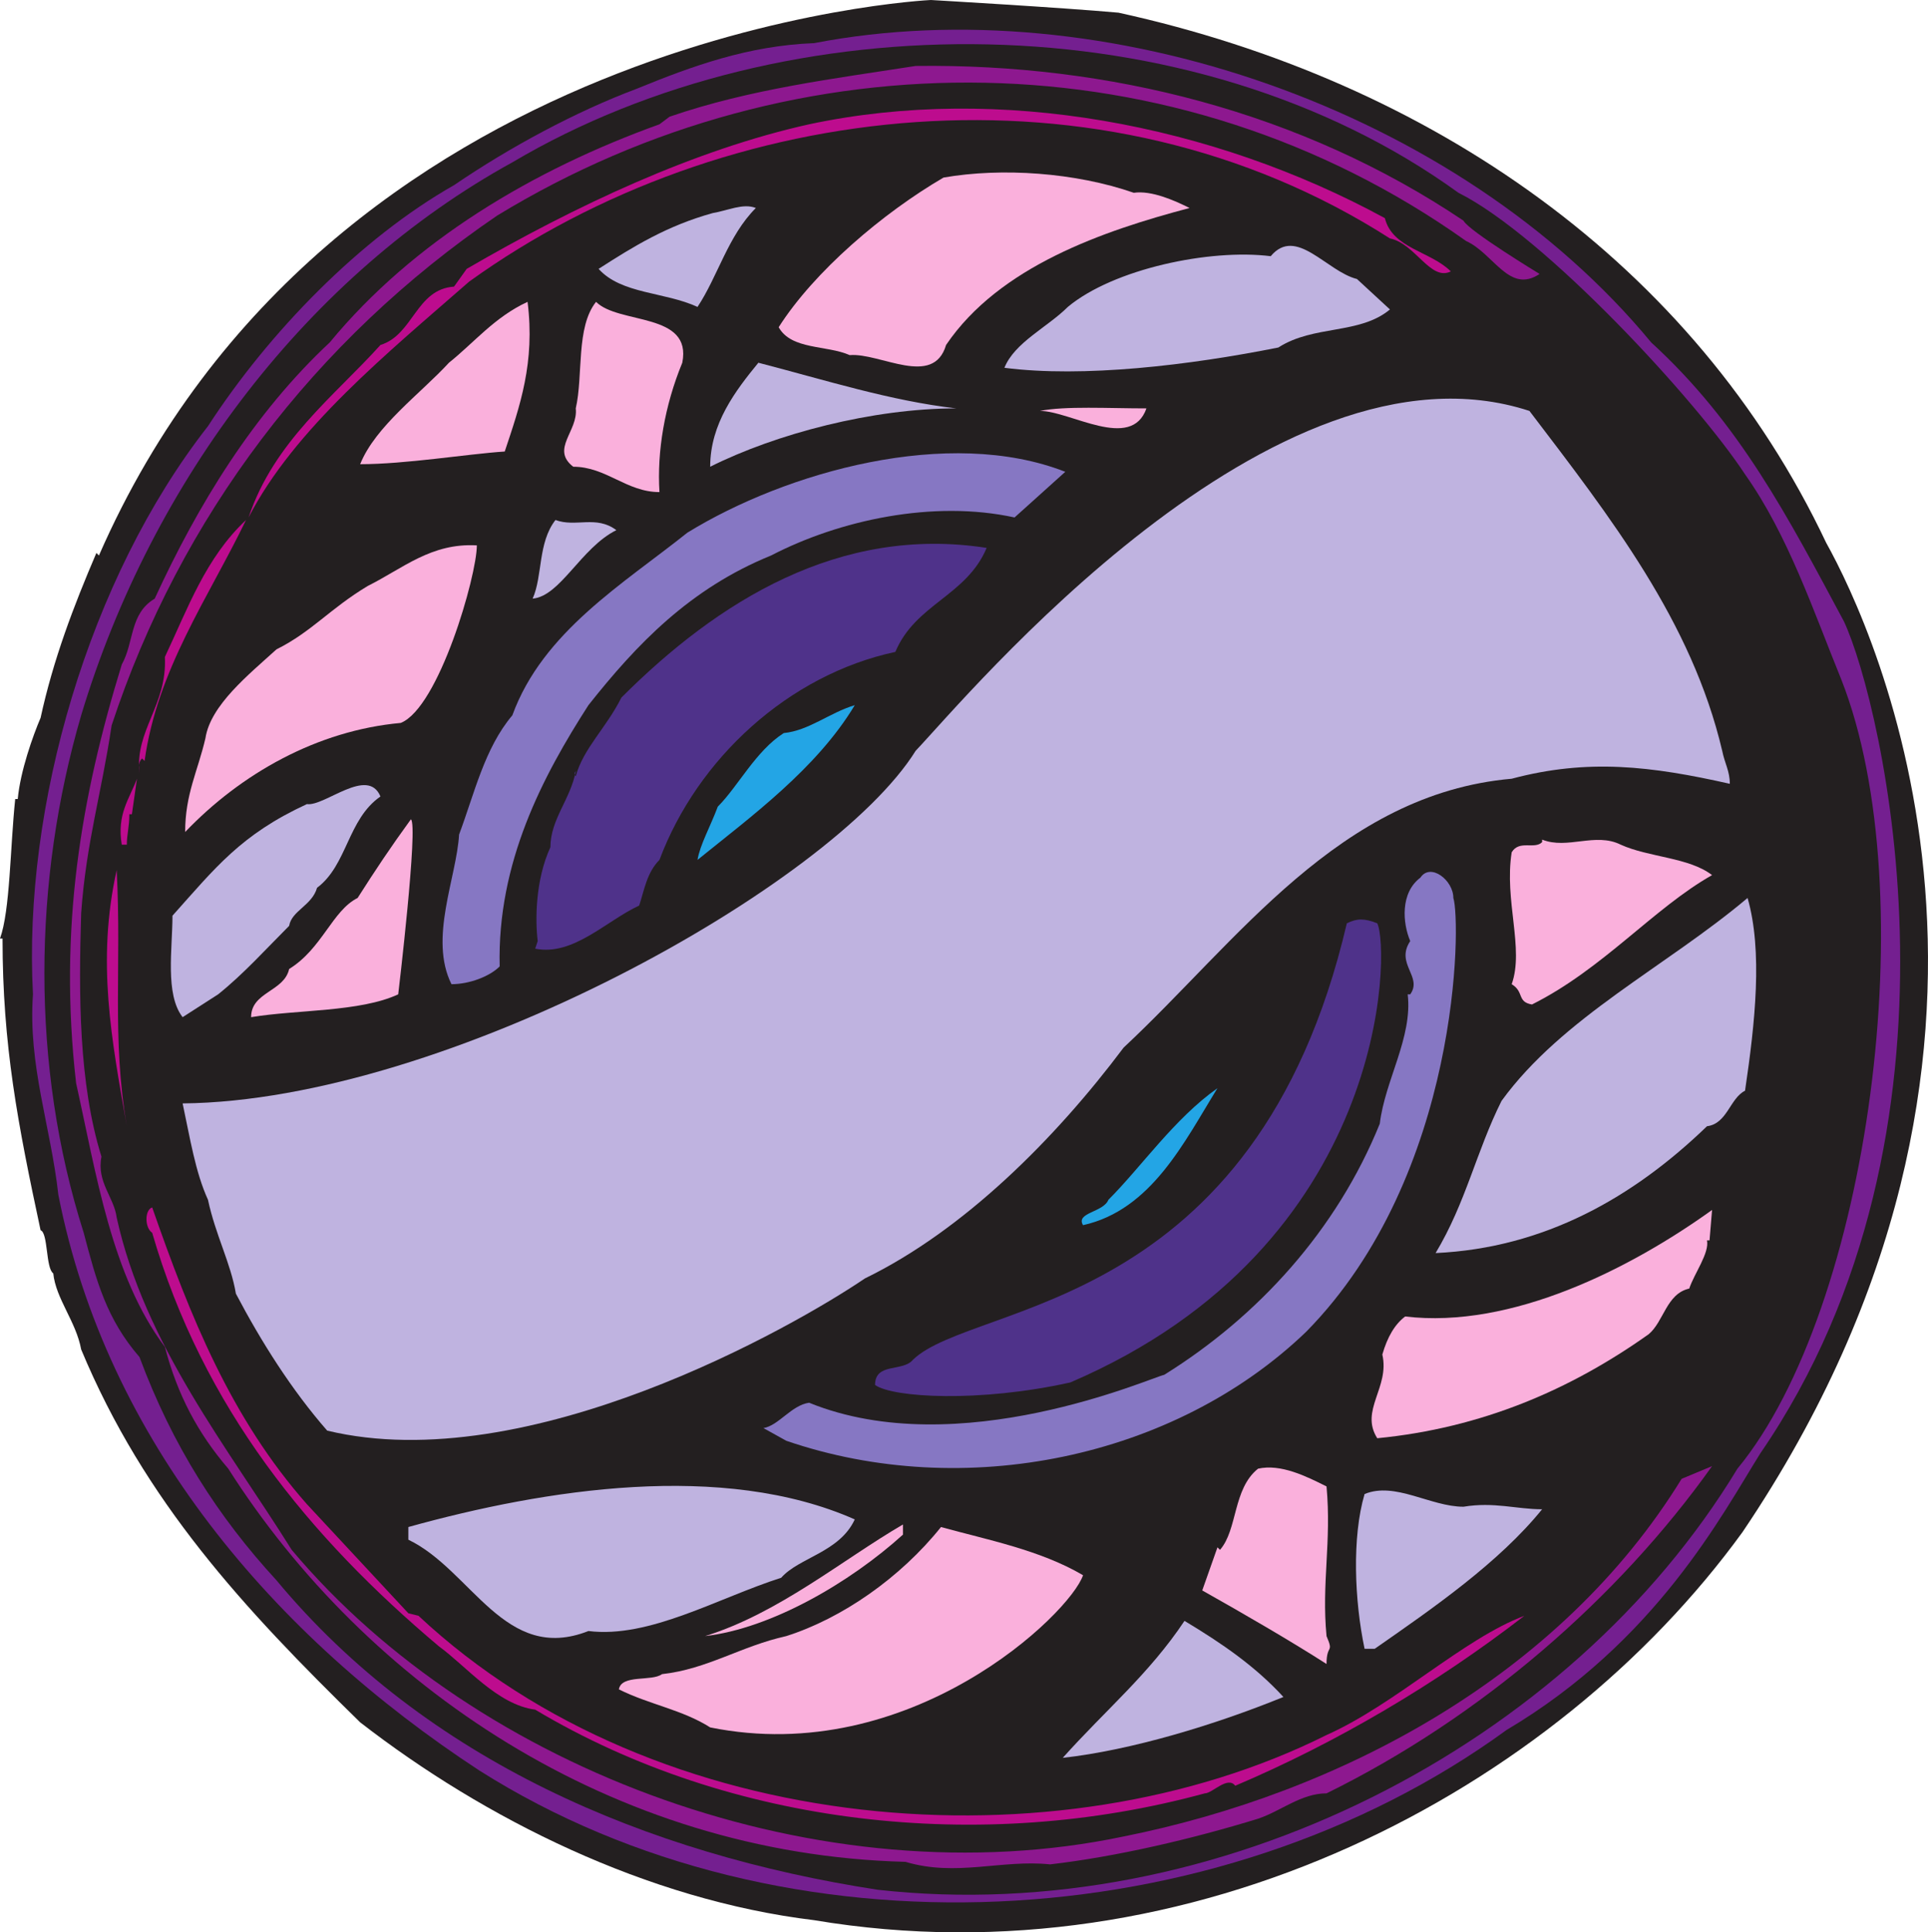 <svg xmlns="http://www.w3.org/2000/svg" width="570.101" height="571.346"><path fill="#231f20" fill-rule="evenodd" d="M330.75 3.75H330h.75C423 24 501 78 540 160.5c14.25 25.5 72 149.25-24.75 292.5-55.5 76.5-162.75 133.5-274.5 114.75-49.5-6-97.5-30-134.25-58.5C72 475.5 42.75 444 24 399c-1.5-8.25-7.5-15-8.25-22.5-2.25-1.5-1.5-12-3.75-12.75C5.25 332.25.75 309 .75 277.5H0c3-8.25 3-27 4.5-41.25h.75c.75-8.25 4.5-18.75 6.75-24 3.75-17.25 9.75-33 16.5-48.75l.75.75C97.5 8.25 275.25 0 275.25 0s39 2.25 55.5 3.75"/><path fill="#741f90" fill-rule="evenodd" d="M545.25 183.75c11.25 24 41.25 150-24.75 246-11.25 18-30.75 55.5-75 81.75-85.5 62.25-213.75 69-303.75 12C81 483.75 31.5 426 17.25 353.25 15 333 8.25 315 9.75 294c-3-55.5 16.5-123 51.75-168 18-27.75 45-55.5 72.75-71.25 16.5-11.25 36-21.75 54-28.5 16.5-6.75 33-12.75 52.5-13.5 85.5-16.5 190.5 19.5 247.5 88.5 26.25 24 40.5 51.75 57 82.5"/><path fill="#231f20" fill-rule="evenodd" d="M516 140.25c12.75 18 20.25 40.5 28.5 60.75 24.75 63 8.25 186-30.75 233.25C464.25 516 360 570 259.5 558.75c-68.25-10.5-133.5-38.25-177.75-91.5-17.25-18.75-30.75-39.75-40.5-66-9.75-11.25-12.75-22.5-16.5-36.75C9 315 9.75 260.25 24 211.5 45 141.75 91.5 81 151.5 48c81-48 201-48 279.75 9 25.5 12.75 70.5 61.5 84.75 83.25"/><path fill="#8d188f" fill-rule="evenodd" d="M432.75 65.25c1.5 3 22.5 15.75 22.5 15.75-9 6-13.5-6-21.75-9.75-85.5-60.75-198-61.5-286.5-7.5C93 100.5 53.25 153 33 214.5c-3 20.25-7.5 34.5-9 55.5-.75 24-.75 50.25 6 72-1.5 7.5 3.75 12 4.5 18 8.25 37.5 33 68.25 51.75 98.25C141 523.5 243 561.75 332.25 543c63.75-12.75 129-47.25 165-105.75l9-3.75c-27.75 39-68.25 74.25-114 96.75-7.5 0-13.5 5.25-20.25 7.5-19.5 6-42 11.25-61.5 13.5-14.25-1.5-27.75 3.75-42.75-.75-87-2.25-159.75-52.5-200.25-116.25-9-10.5-15-21.75-18.75-36-15.75-21-20.25-51-26.25-78C17.25 274.5 24 235.5 36 196.5c3.75-6.75 2.25-15 9.75-19.5C58.5 149.25 75 122.25 97.5 101.25c24.75-30 60-51 97.5-64.5l3-2.25c24-8.25 48.75-11.25 72.75-15 57-.75 114 13.5 162 45.75"/><path fill="#bd0c8e" fill-rule="evenodd" d="M409.5 64.5c2.25 9 13.5 9.75 19.5 15.75-6 3-10.5-8.25-18-9.75-85.5-54.75-197.25-41.25-272.25 12.75-24 21-51.75 43.5-65.25 69.75 7.5-22.5 25.5-36 39-51 9.75-3 10.5-16.5 21.75-17.25L138 79.5c32.25-18.75 67.5-35.25 101.25-42.75 56.25-12 119.25 0 170.25 27.75"/><path fill="#fab0dc" fill-rule="evenodd" d="M351.75 61.5c-25.5 6.75-56.25 17.25-72 40.5-3.75 12.75-19.5 2.25-28.5 3-6.75-3-17.25-1.5-21-8.25C240.75 80.25 261 63 279 52.5c17.25-3 39-1.5 56.25 4.5 5.25-.75 12 2.25 16.5 4.5"/><path fill="#bfb3e0" fill-rule="evenodd" d="M223.5 61.5c-8.25 8.25-11.25 20.25-17.25 29.25-9.75-4.5-22.5-3.75-29.25-11.25 10.5-6.75 20.25-12.75 33.75-16.5 4.5-.75 9-3 12.75-1.5m187.5 30c-9 7.5-22.5 4.5-33 11.25-26.25 5.25-57.75 9-81 6 3-7.5 12.75-12 18.75-18 13.5-11.25 42-17.25 60-15 7.5-9 16.5 4.5 25.5 6.75l9.75 9"/><path fill="#fab0dc" fill-rule="evenodd" d="M156 89.25c2.25 18-2.25 30.75-6.75 44.25-11.25.75-29.25 3.75-42.75 3.75 4.5-11.25 18-21 26.25-30 7.5-6 13.5-13.5 23.25-18m45.75 18c-5.25 12.75-7.5 26.25-6.75 38.25-9.75 0-15.75-7.5-25.5-7.5-6.75-5.25 1.5-10.5.75-17.25 2.25-9.75 0-24 6-31.5 6.75 6.75 28.5 3 25.5 18"/><path fill="#bfb3e0" fill-rule="evenodd" d="M282.75 120.75c-24.75 0-53.25 7.5-72.75 17.25 0-12.75 7.5-22.5 14.25-30.75 20.25 5.25 39 11.25 58.5 13.5m169.5.75c24 31.5 48 62.25 57 100.5.75 3.75 2.25 6 2.25 9.75-23.25-5.25-42-7.5-64.5-1.5-51 4.5-81 48-114.75 79.5-20.25 27-47.25 54-76.5 68.25-21 14.25-99.75 59.25-159 45-10.5-12-19.5-26.25-27-40.5-1.5-9-6-17.25-8.25-27.75-3.75-8.25-5.25-18-7.5-28.5 78-.75 192-64.5 216.75-104.25 15-15.75 105.75-125.25 181.5-100.5"/><path fill="#fab0dc" fill-rule="evenodd" d="M339 120.75c-4.5 12.75-22.5.75-31.5.75 7.5-1.5 20.25-.75 31.5-.75"/><path fill="#8677c3" fill-rule="evenodd" d="M315 139.5 300 153c-24-5.25-51.75.75-72 11.25-24 9.75-39.75 26.25-54 44.25-13.5 21-27 46.5-26.25 77.25-3 3-9 5.25-14.25 5.25-6.75-13.5 1.5-31.5 2.25-44.25 4.5-12 7.5-25.5 15.75-35.25 9-24.75 33-39 51.75-54 29.25-18 77.25-31.5 111.75-18"/><path fill="#bd0c8e" fill-rule="evenodd" d="m42.75 225-.75-.75c-1.5 1.5-.75 3.75-.75 4.5-1.5-12.75 8.25-20.25 7.5-34.5 6.75-14.25 12-29.25 24-40.5C61.5 177 46.5 198 42.75 225"/><path fill="#bfb3e0" fill-rule="evenodd" d="M182.25 156.75c-10.5 5.25-16.5 19.5-24.75 20.25 3-6.75 1.5-16.5 6.75-23.25 6 2.25 12-1.5 18 3"/><path fill="#4f328a" fill-rule="evenodd" d="M291.75 162c-6 14.25-21 16.5-27 30.75-31.5 6.75-58.5 31.5-69.75 61.5-3.75 3.75-4.5 9-6 13.5-9.75 4.5-19.5 15-30.75 12.75l.75-2.25c-.75-6-.75-18 3.75-27.75 0-8.25 6-14.25 7.5-22.5-.75.75 0 1.5 0 1.5 2.25-8.25 9-14.25 13.5-23.25 28.5-28.5 64.5-51 108-44.25"/><path fill="#fab0dc" fill-rule="evenodd" d="M141 161.25c0 9-11.25 48-22.5 52.5-24.75 2.25-47.25 15-63.75 32.25 0-11.25 3.75-18 6-27.75 1.5-9.75 12.75-18.75 21-26.25 10.5-5.25 15.75-12 27-18.75 10.5-5.25 18.75-12.75 32.25-12"/><path fill="#23a5e5" fill-rule="evenodd" d="M252.75 208.5c-11.25 18.75-30.75 33-46.5 45.75.75-4.5 3.75-9.75 6-15.75 6-6 11.25-16.5 19.5-21.75 7.5-.75 13.5-6 21-8.25"/><path fill="#bd0c8e" fill-rule="evenodd" d="M38.25 240.75c0 3.75-.75 6-.75 9H36c-1.5-9 2.25-13.5 4.5-19.5l-1.5 10.5h-.75"/><path fill="#bfb3e0" fill-rule="evenodd" d="M112.5 235.5c-9.75 6.75-9.75 20.25-18.75 27-1.5 5.25-7.5 6.75-8.25 11.25C78.75 280.5 72 288 64.5 294L54 300.75c-5.25-6.75-3-20.25-3-30 12.75-14.25 20.25-24 39.75-33 5.25.75 18-11.25 21.75-2.25"/><path fill="#fab0dc" fill-rule="evenodd" d="M117.75 294c-11.25 5.25-30 4.5-43.5 6.75 0-7.5 9.75-7.5 11.25-14.25 9.75-6 12.75-17.25 20.25-21 5.25-8.25 9.75-15 15.75-23.25 2.25 1.5-3.75 51.75-3.75 51.75m361.5-44.25c8.25 3.75 20.25 3.75 27 9C489 268.5 474 286.5 453 297c-4.5-.75-2.25-3.75-6-6 3.75-10.5-2.25-24.75 0-39 2.25-3.75 6.75-.75 9-3v-.75c7.5 3 15.75-2.25 23.25 1.5"/><path fill="#bd0c8e" fill-rule="evenodd" d="M37.5 333c-4.5-25.5-9-48.75-3-75.75 1.5 28.5-1.5 49.5 3 75.75"/><path fill="#8677c3" fill-rule="evenodd" d="M429.75 265.5c2.25 6.75 2.25 81.75-43.5 128.25C347.25 431.25 285 444 232.5 426l-6.75-3.75c4.5-.75 8.25-6.75 13.5-7.5 44.25 18 101.25-7.5 105-8.25 27.75-17.25 51-42.75 63.75-74.25 1.5-12.75 9.75-25.5 8.25-38.25h.75c3.75-5.25-4.5-9 0-15.75-2.25-5.25-3-14.25 3-18.75 3-4.5 9.75.75 9.75 6"/><path fill="#bfb3e0" fill-rule="evenodd" d="M516 322.5c-4.5 2.25-5.25 9.75-11.25 10.5-21.75 21-48 36-80.25 37.5 9-15 12-30 19.5-45 18-24.75 48.75-39.75 72.75-60 4.5 15.75 2.25 36.75-.75 57"/><path fill="#4f328a" fill-rule="evenodd" d="M407.25 273c3.75 7.5 3.75 95.25-90.75 135.75-27 6-52.5 4.5-57.75.75 0-6.75 8.25-3.75 11.25-7.5 18-17.25 101.25-13.5 128.25-129 3-1.5 5.25-1.5 9 0"/><path fill="#23a5e5" fill-rule="evenodd" d="M360 321.75c-9.75 15.75-19.5 36-39.75 40.5-2.25-3.75 6-3.75 7.5-7.5 9.75-9.75 19.5-24 32.25-33"/><path fill="#bd0c8e" fill-rule="evenodd" d="m90.75 444.75 30 32.25 3 .75c70.5 66 189 75 268.5 35.25 20.25-9 40.5-28.5 58.5-35.25-26.25 20.25-55.5 37.5-85.5 50.25-2.25-3-6.75 2.25-9 2.25-66 18-140.25 9.75-198-24.75-11.25-1.5-20.25-12.75-28.5-18.75C91.5 454.5 60 416.25 45 364.5c-2.25-1.5-2.25-6.75 0-7.5 11.25 32.25 23.25 62.25 45.75 87.75"/><path fill="#fab0dc" fill-rule="evenodd" d="M505.5 366.75h-.75c.75 3.75-3.75 9.75-5.25 14.25-6.75 1.5-7.5 9.75-12 13.5-23.25 16.5-49.5 27.75-80.25 30.75-5.25-8.25 3.75-15 1.5-24.75 1.5-5.25 3.75-9 6.75-11.25 31.5 3.75 66.75-14.25 90.75-31.5l-.75 9M392.25 439.5c1.5 16.5-1.5 28.5 0 44.25 2.25 5.25 0 2.25 0 8.25-10.5-6.75-24.75-15-36.75-21.75l4.5-12.75.75.75c5.25-6 3.75-18 11.25-24 6.75-1.5 14.25 2.25 20.25 5.25"/><path fill="#bfb3e0" fill-rule="evenodd" d="M252.75 449.25c-4.5 9.75-16.5 11.25-21.75 17.25-18.75 6-39 18-57 15.75-24.75 9.75-34.5-18-53.25-27v-3.75c40.5-11.25 93-19.5 132-2.25m203.25-3c-12.75 15.75-32.25 29.25-49.5 41.25h-3c-3-14.25-3.75-33 0-45.75 9-3.75 19.5 3.75 29.25 3.75 9-1.5 15.75.75 23.25.75"/><path fill="#fab0dc" fill-rule="evenodd" d="M267 453.75c-15.75 14.25-39 27.75-58.5 30 21.75-6.75 40.5-22.5 58.5-33v3"/><path fill="#fab0dc" fill-rule="evenodd" d="M320.25 465.75c-3.75 11.25-51 57-110.25 45-8.25-5.25-18-6.75-27-11.25.75-4.5 9.75-2.25 12.75-4.5 13.5-1.5 23.25-8.25 36.75-11.25 16.5-5.25 33.75-17.25 45.75-32.25 13.5 3.75 29.25 6.75 42 14.25"/><path fill="#bfb3e0" fill-rule="evenodd" d="M379.5 501.75c-20.25 8.25-45 15.75-65.25 18 12.75-14.25 25.5-24.75 36-40.5 11.25 6.75 21 13.5 29.25 22.5"/></svg>

